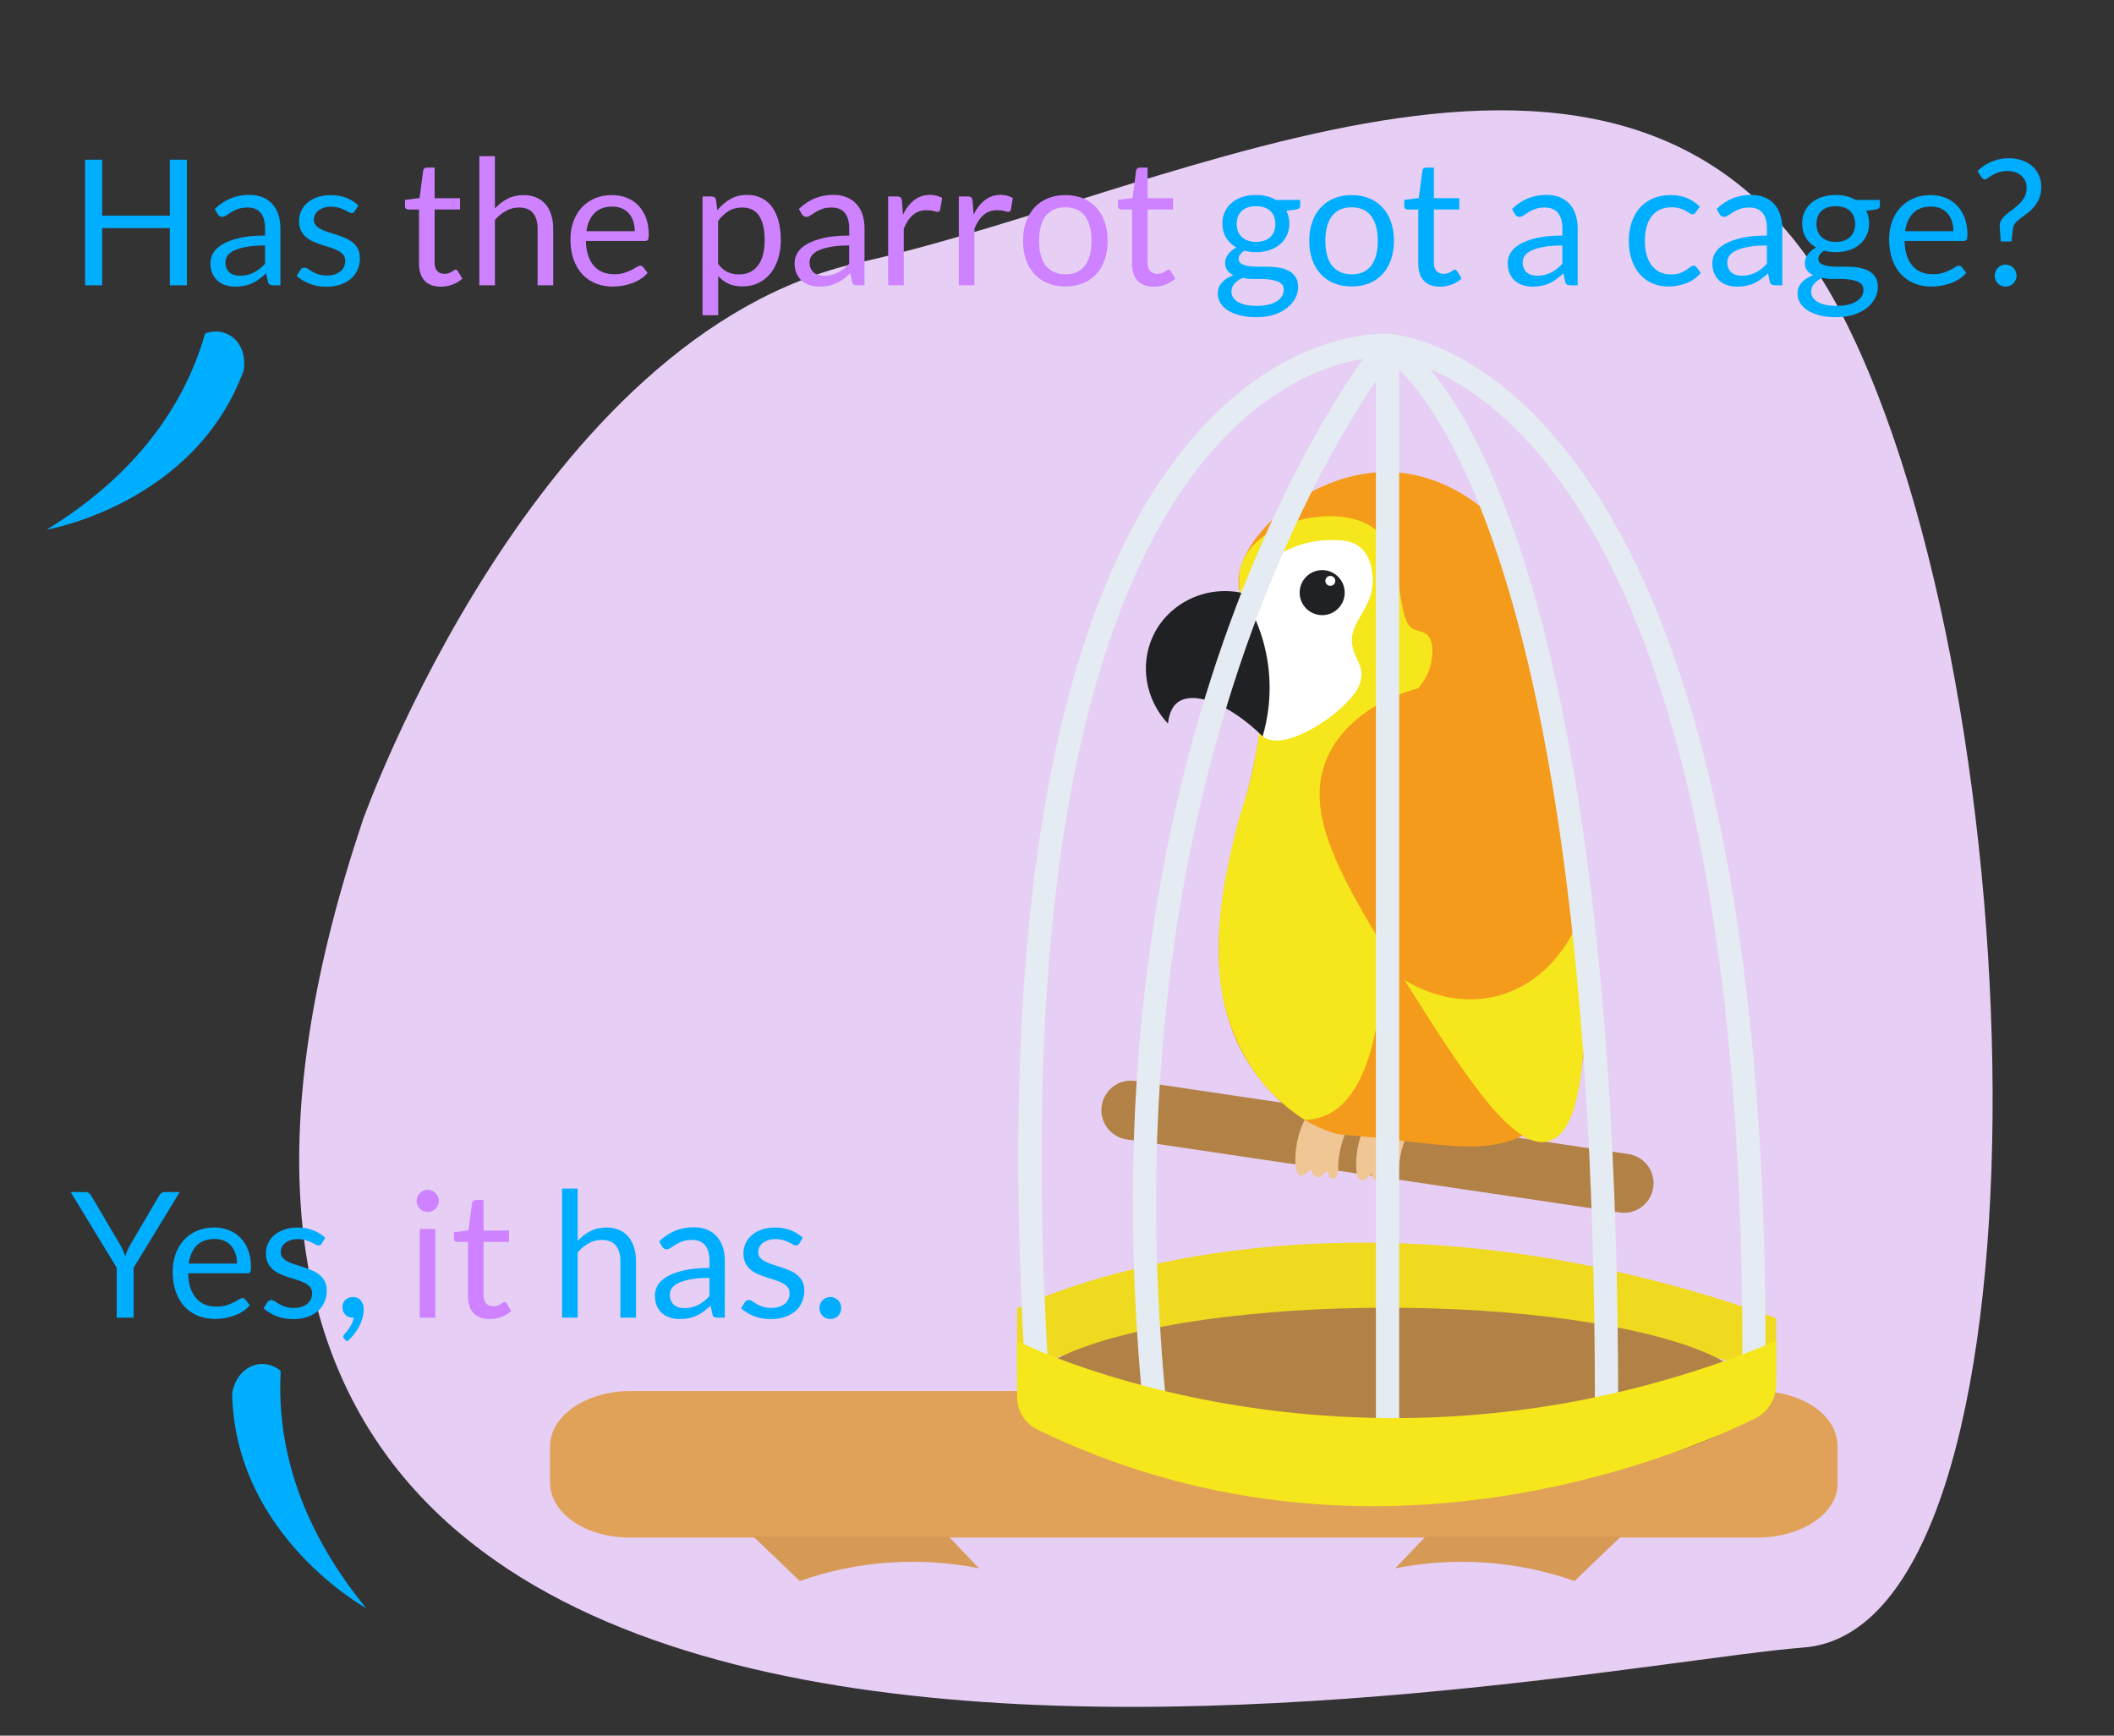 <?xml version="1.0" encoding="utf-8"?>
<!-- Generator: Adobe Illustrator 24.3.0, SVG Export Plug-In . SVG Version: 6.00 Build 0)  -->
<svg version="1.1" id="Слой_1" xmlns="http://www.w3.org/2000/svg" xmlns:xlink="http://www.w3.org/1999/xlink" x="0px" y="0px"
	 viewBox="0 0 6222.2 5108.7" style="enable-background:new 0 0 6222.2 5108.7;" xml:space="preserve">
<rect x="0" y="0" width="6222.2" height="5108.7" fill="#333333" stroke="none"/>
<style type="text/css">
	.st0{fill:#E7CEF4;}
	.st1{fill-rule:evenodd;clip-rule:evenodd;fill:#E0A258;}
	.st2{fill:#B28146;}
	.st3{fill:#EFC694;}
	.st4{fill:#F59B1B;}
	.st5{fill:#F5E71B;}
	.st6{fill:#FFFFFF;}
	.st7{fill:#202124;}
	.st8{fill:#EFDA20;}
	.st9{fill:none;stroke:#E4EBF2;stroke-width:68.481;stroke-linecap:round;stroke-linejoin:round;stroke-miterlimit:10;}
	.st10{fill-rule:evenodd;clip-rule:evenodd;fill:#D69956;}
	.st11{fill:#00AEFF;}
	.st12{fill:#CE82FF;}
</style>
<path class="st0" d="M1067.7,2414.6c0,0,506.6-1429.8,1462.5-1642.2s2312.2-972.3,2892.3,155.2s637.3,3864.5-114.4,3921.7
	S-100.7,5903.3,1067.7,2414.6z"/>
<path class="st1" d="M5408.6,4363v-106.1c0-90.4-102.3-162.6-236-162.6H1855c-128.7,0-236,72.2-236,162.6V4363
	c0,90.4,102.3,162.6,236,162.6h3317.6C5303.8,4525.5,5411.8,4453.4,5408.6,4363z"/>
<path class="st2" d="M4866,3495.5L4866,3495.5c-7,47.5-51.2,80.3-98.7,73.2l-1451.4-215.1c-47.5-7-80.3-51.2-73.2-98.7l0,0
	c7-47.5,51.2-80.3,98.7-73.2l1451.4,215.1C4840.3,3403.8,4873.1,3448.1,4866,3495.5z"/>
<path class="st3" d="M4043.2,3273.6c-14.3,18.5-33.6,48.5-43.7,89.3c-10.7,43-12.6,104.1,6,110.5c5.4,1.9,14.5-0.3,30.7-18.2
	c0.5,1.7,6,20.4,19.3,23.4c1.9,0.4,4.1,0.9,6.8,0.2c7.3-1.9,7.9-10.2,16.6-14.4c3-1.5,4.9-2.7,6.8-1.9c5.1,2,1.5,14,7.6,18.4
	c3.8,2.8,10.2,1.6,14-0.6c10.2-6,9.1-23.9,9.5-39.1c0,0,1-35.5,14.8-75.1c5.6-15.8,17.2-37.8,44.9-60.3
	C4132,3295.1,4087.6,3284.3,4043.2,3273.6z"/>
<path class="st3" d="M3864.8,3258.2c-14.4,18.6-33.9,48.9-44.1,90c-10.8,43.4-12.7,105,6,111.4c5.5,1.9,14.7-0.3,30.9-18.3
	c0.5,1.8,6,20.6,19.5,23.6c1.9,0.4,4.1,0.9,6.8,0.2c7.3-1.9,7.9-10.2,16.8-14.5c3.1-1.5,5-2.7,6.9-1.9c5.1,2.1,1.5,14.1,7.6,18.5
	c3.9,2.8,10.3,1.7,14.1-0.6c10.3-6,9.2-24.1,9.6-39.4c0,0,1-35.8,14.9-75.7c5.6-15.9,17.4-38.1,45.3-60.8
	C3954.4,3279.9,3909.6,3269,3864.8,3258.2z"/>
<path class="st4" d="M3656,3097.3c-128.8-238.5-45.7-542.3,1.2-713.6c22.6-82.7,32.1-123.8,47-206.9c5.8-32.2,11.3-67.4,16.1-105.7
	c11.8-92.8,3.2-160.2-20.5-227.9c-25.4-72.8-48.1-75.6-53.5-115.3c-18.3-132.6,201.3-340.8,438.6-338.6
	c142.3,1.4,245.9,79.8,277.9,106.1c140.5,115.4,160.7,262.2,229.3,660c0,0,154.7,896.8,32.1,1061.4
	c-54.9,73.7-127.5,117.8-127.5,117.8s-6.3,4.3-12.6,7.3c-106,50.8-205.6,32.7-422,8.5c-124.4-13.9-109.7-8.1-128.6-13.4
	C3764.1,3289.3,3673.2,3129.1,3656,3097.3z"/>
<path class="st5" d="M4056.3,1565.7c12,11.9,35.6,40.3,49,80.2c10.9,32.4,4.8,41.9,17.6,115.1c10.2,58.4,18,80.2,36.6,90
	c11,5.8,24,7.1,34.9,13.1c33.6,18.3,18.5,83,17.4,88.4c-10,48.3-42.7,79.1-52.9,89.5c-59.6,60.6-67.1,151.4-82,333
	c-11.9,144.4,3.5,166.7,0.6,313.7c-3.4,175.4-10.1,522.5-175.6,594.2c-24.5,10.6-47.2,12.9-61.4,13.3
	c-32.4-20.8-77.9-54.7-121.5-106.5c-13.8-16.4-82.6-100.2-115.1-234.1c-17.8-73.3-17-129.5-16.1-190.1
	c1.5-102.2,17.7-178.6,35.9-262.3c31.8-146.2,46.1-141.2,69.2-266.6c23.6-128.2,35.4-192.3,13.4-253.2
	c-8.6-23.8-29.5-73.6-46.2-147.7c-4.2-18.7-7.7-39.9-9.7-65.1c-4.6-57.6-6.4-87.9,8.1-121
	C3714.3,1522.6,3965.5,1476.1,4056.3,1565.7z"/>
<path class="st6" d="M3652.4,1744.4c33.8-64.1,88.1-98.1,108.5-110.5c21.4-13,78.9-44.4,155-44.3c31.9,0,62.7,0.4,87.9,21.8
	c30.7,26,34.6,66.9,36.1,83.7c8.3,99.5-76.1,132.7-58.5,210.8c8.1,35.8,31.3,53.2,24.6,92.3c-3.8,22.2-15.1,38.8-26.8,52.7
	c-61.4,73.3-207.4,162.4-262.7,116.3c-13.7-11.4-17.5-27.6-20.1-39C3647.7,1909.2,3623.9,1798.6,3652.4,1744.4z"/>
<path class="st7" d="M3652.4,1744.4c24.3,36.7,60.1,100.9,76.2,188.6c19.2,104.6,0.8,190-12.2,234.3
	c-101.2-99.1-204.3-134.4-250.1-99.9c-9.5,7.1-24.4,23.2-28.7,62.4c-66.6-70.8-83.6-174.3-43.2-259.2
	C3439.2,1776.3,3545.9,1723.2,3652.4,1744.4z"/>
<circle class="st7" cx="3891.6" cy="1744.3" r="66.3"/>
<circle class="st6" cx="3915.6" cy="1709.7" r="14.6"/>
<g>
	<path class="st4" d="M4467.6,2053.1c163.6,93.1,187.7,316.2,194.3,653.7c5.8,297.9,12.1,617.9-103.9,651.7
		c-107.8,31.5-255.2-203.4-454.9-521.6c-183.5-292.3-265.2-464.5-192.8-615.4C3997.5,2039.8,4290.4,1952.4,4467.6,2053.1z"/>
	<path class="st5" d="M4409.7,2930.6c-92.9,24.9-189.5,6-275.8-45.8c184.6,293.5,322.6,503.7,424.9,473.8
		c116-33.8,109.7-353.8,103.9-651.7c-0.2-12.7-0.5-25.4-0.8-37.8C4618.9,2799.3,4530,2898.3,4409.7,2930.6z"/>
</g>
<path class="st8" d="M2993.6,3851.2c0,0,890.1-454,2234,28.5v160.9c0,0-1335.9-384.7-2234,0V3851.2z"/>
<ellipse class="st2" cx="4084" cy="4111.5" rx="1077.7" ry="262.4"/>
<path class="st9" d="M3056.5,4111.5C2841,925.9,4084,1016.8,4084,1016.8s-926.5,1123.1-670.8,3252.1"/>
<path class="st9" d="M4084,4331.9V1016.8c0,0,665.1,328.7,644.1,3252.1"/>
<path class="st9" d="M5161.7,4111.5c35-3052.8-1077.7-3094.8-1077.7-3094.8"/>
<path class="st10" d="M2881.2,4615.9l-89.1-93.5h-574.9l136.8,131.2C2521.6,4593.9,2705.4,4581.4,2881.2,4615.9L2881.2,4615.9z"/>
<path class="st10" d="M4196,4522.4h575l-136.8,131.2c-168.2-59.6-351.5-72.2-527.2-37.7L4196,4522.4z"/>
<path class="st5" d="M2993.6,4111.3v-164.2c0,0,1010.5,510.5,2234.4,0v127.3c0,43.1-24.6,82.4-63.3,101.3
	c-243.7,118.8-1155.3,496-2110.4,32.5C3017.1,4190.3,2993.6,4152.6,2993.6,4111.3z"/>
<path class="st11" d="M137.3,1559c0,0,435.2-74.2,579.9-468.6c1.2-7.6,6.8-44.2-12.8-75.4c-20.7-34-61.1-48.2-100.4-33.5
	c-3.8,10.8-6.8,21.4-10.1,32.5C546,1159.5,434.6,1376.8,137.3,1559z"/>
<path class="st11" d="M824.9,4068.8c0.5-11.6,1.2-22.6,1.1-34c-32.3-26.8-75.1-26.6-105.9-1.2c-28.8,23.1-35.4,59.5-36.8,67.1
	c7.6,420.1,394.5,632.7,394.5,632.7C856.7,4463.8,822.5,4222,824.9,4068.8z"/>
<g>
	<path class="st11" d="M550.2,839.7h-50.3V671.5H300.7v168.2h-50.3V470h50.3v164.9h199.2V470h50.3V839.7z"/>
	<path class="st11" d="M825.2,839.7h-20.4c-4.5,0-8.1-0.7-10.8-2.1c-2.8-1.4-4.6-4.3-5.4-8.8l-5.2-24.3
		c-6.9,6.2-13.6,11.7-20.1,16.6c-6.5,4.9-13.4,9-20.6,12.4c-7.2,3.4-14.9,5.9-23.1,7.6c-8.2,1.7-17.2,2.6-27.2,2.6
		c-10.2,0-19.7-1.4-28.5-4.3c-8.9-2.8-16.6-7.1-23.1-12.8s-11.7-12.9-15.6-21.6s-5.8-19-5.8-30.9c0-10.4,2.8-20.3,8.5-29.9
		s14.8-18.1,27.5-25.5c12.6-7.4,29.2-13.5,49.7-18.3c20.5-4.7,45.5-7.1,75.1-7.1v-20.5c0-20.4-4.3-35.9-13-46.3
		c-8.7-10.5-21.5-15.7-38.6-15.7c-11.2,0-20.6,1.4-28.3,4.3c-7.7,2.8-14.3,6-19.9,9.5c-5.6,3.5-10.4,6.7-14.4,9.5s-8,4.3-12,4.3
		c-3.1,0-5.8-0.8-8.1-2.5c-2.3-1.6-4.2-3.7-5.5-6.1l-8.3-14.7c14.4-13.9,30-24.3,46.7-31.2s35.2-10.3,55.5-10.3
		c14.6,0,27.6,2.4,39,7.2s20.9,11.5,28.6,20.1c7.7,8.6,13.6,19,17.5,31.2c4,12.2,5.9,25.6,5.9,40.2v167.4H825.2z M706,811.6
		c8.1,0,15.5-0.8,22.2-2.5c6.7-1.6,13-4,19-7c5.9-3,11.6-6.7,17-11s10.7-9.2,15.9-14.7v-53.9c-21.2,0-39.1,1.3-53.9,4
		c-14.8,2.7-26.8,6.2-36.1,10.5s-16,9.4-20.3,15.3c-4.2,5.9-6.3,12.5-6.3,19.7c0,6.9,1.1,12.9,3.4,17.9c2.2,5,5.2,9.1,9,12.3
		s8.3,5.5,13.4,7C694.4,810.8,700,811.6,706,811.6z"/>
	<path class="st11" d="M1044.5,621.4c-2.1,3.8-5.2,5.7-9.5,5.7c-2.6,0-5.5-0.9-8.8-2.8c-3.3-1.9-7.3-4-12-6.3s-10.4-4.5-16.9-6.5
		s-14.3-3-23.2-3c-7.7,0-14.7,1-20.9,3s-11.5,4.7-15.9,8.1c-4.4,3.4-7.7,7.4-10.1,12c-2.3,4.6-3.5,9.5-3.5,14.8
		c0,6.7,1.9,12.3,5.8,16.8c3.9,4.5,9,8.3,15.4,11.6s13.6,6.2,21.7,8.6c8.1,2.5,16.4,5.2,24.9,8s16.8,6,24.9,9.4s15.3,7.7,21.7,12.9
		s11.5,11.5,15.4,19s5.8,16.5,5.8,27c0,12-2.2,23.2-6.5,33.4s-10.7,19.1-19.1,26.6s-18.7,13.4-31,17.7c-12.2,4.3-26.3,6.5-42.3,6.5
		c-18.2,0-34.7-3-49.5-8.9s-27.3-13.5-37.7-22.8l10.8-17.5c1.4-2.2,3-4,4.9-5.2s4.4-1.8,7.5-1.8s6.4,1.2,9.8,3.6
		c3.4,2.4,7.6,5.1,12.5,8s10.8,5.6,17.8,8s15.7,3.6,26.2,3.6c8.9,0,16.8-1.2,23.5-3.5s12.3-5.5,16.8-9.4c4.5-4,7.8-8.5,9.9-13.7
		c2.1-5.2,3.2-10.7,3.2-16.5c0-7.2-1.9-13.2-5.8-17.9c-3.9-4.7-9-8.8-15.4-12.1c-6.4-3.4-13.6-6.3-21.8-8.8s-16.5-5.1-25-7.9
		c-8.5-2.7-16.9-5.9-25-9.4c-8.2-3.5-15.4-8-21.8-13.3c-6.4-5.3-11.5-11.9-15.4-19.7s-5.8-17.3-5.8-28.5c0-10,2.1-19.6,6.2-28.8
		c4.1-9.2,10.1-17.3,18.1-24.3c7.9-7,17.6-12.5,29.2-16.6c11.5-4.1,24.7-6.2,39.5-6.2c17.2,0,32.6,2.7,46.3,8.1
		c13.7,5.4,25.5,12.9,35.5,22.3L1044.5,621.4z"/>
	<path class="st12" d="M1297.6,843.8c-20.6,0-36.5-5.8-47.6-17.3s-16.6-28.1-16.6-49.8v-160h-31.5c-2.8,0-5.1-0.8-7-2.5
		c-1.9-1.6-2.8-4.2-2.8-7.6v-18.3l42.8-5.4l10.6-80.8c0.3-2.6,1.5-4.7,3.4-6.3c1.9-1.6,4.3-2.5,7.2-2.5h23.2v90h74.8v33.3h-74.8
		v156.9c0,11,2.7,19.2,8,24.5s12.2,8,20.6,8c4.8,0,9-0.6,12.5-1.9c3.5-1.3,6.6-2.7,9.2-4.3c2.6-1.5,4.8-3,6.6-4.3
		c1.8-1.3,3.4-1.9,4.8-1.9c2.4,0,4.6,1.5,6.5,4.4l13.4,21.9c-7.9,7.4-17.5,13.2-28.6,17.4C1321,841.7,1309.4,843.8,1297.6,843.8z"/>
	<path class="st12" d="M1410.8,839.7v-380h45.9v153.8c11.2-11.9,23.6-21.4,37.2-28.5s29.2-10.7,47-10.7c14.3,0,26.9,2.4,37.8,7.1
		c10.9,4.7,20,11.4,27.3,20.1c7.3,8.7,12.9,19.1,16.6,31.3c3.8,12.2,5.7,25.7,5.7,40.5v166.4h-45.9V673.3c0-19.8-4.5-35.1-13.5-46.1
		c-9-10.9-22.8-16.4-41.4-16.4c-13.6,0-26.3,3.3-38.1,9.8c-11.8,6.5-22.7,15.4-32.6,26.6v192.5L1410.8,839.7L1410.8,839.7z"/>
	<path class="st12" d="M1801.2,574.2c15.6,0,30.1,2.6,43.3,7.9c13.2,5.2,24.7,12.8,34.3,22.7c9.6,9.9,17.2,22.1,22.6,36.6
		s8.1,31.1,8.1,49.7c0,7.2-0.8,12-2.3,14.4s-4.5,3.6-8.8,3.6h-173.9c0.3,16.5,2.6,30.9,6.7,43.1c4.1,12.2,9.8,22.4,17,30.6
		c7.2,8.2,15.8,14.3,25.8,18.3s21.2,6.1,33.5,6.1c11.5,0,21.5-1.3,29.8-4s15.5-5.5,21.5-8.6s11-6,15.1-8.6c4-2.7,7.5-4,10.4-4
		c3.8,0,6.7,1.5,8.8,4.4l12.9,16.8c-5.7,6.9-12.5,12.9-20.4,17.9c-7.9,5.1-16.4,9.2-25.4,12.5s-18.4,5.7-28,7.4
		c-9.6,1.6-19.2,2.5-28.6,2.5c-18.1,0-34.7-3.1-49.9-9.2c-15.2-6.1-28.4-15-39.5-26.8s-19.7-26.4-25.9-43.7
		c-6.2-17.4-9.3-37.3-9.3-59.9c0-18.2,2.8-35.3,8.4-51.1s13.6-29.5,24.1-41.2c10.5-11.6,23.3-20.7,38.4-27.3
		C1765.2,577.5,1782.3,574.2,1801.2,574.2z M1802.2,608c-22.2,0-39.6,6.4-52.4,19.2c-12.7,12.8-20.6,30.6-23.7,53.3h142.2
		c0-10.7-1.5-20.4-4.4-29.3c-2.9-8.9-7.2-16.5-12.9-23c-5.7-6.4-12.6-11.4-20.8-15C1822,609.8,1812.7,608,1802.2,608z"/>
	<path class="st12" d="M2067.7,928.2V578.3h27.3c6.5,0,10.7,3.2,12.4,9.5l3.9,31c11.2-13.6,23.9-24.5,38.3-32.8
		c14.4-8.3,30.9-12.4,49.7-12.4c15,0,28.5,2.9,40.8,8.6c12.2,5.8,22.6,14.3,31.2,25.5c8.6,11.3,15.2,25.2,19.9,41.9
		c4.6,16.7,7,35.9,7,57.5c0,19.3-2.6,37.2-7.7,53.8c-5.2,16.6-12.6,31-22.2,43.1c-9.6,12.1-21.5,21.7-35.5,28.6
		c-14,7-29.8,10.4-47.3,10.4c-16.2,0-30-2.7-41.4-8s-21.5-12.9-30.3-22.7v115.6h-46.1V928.2z M2184,610.8c-15,0-28.1,3.4-39.3,10.3
		c-11.3,6.9-21.6,16.6-31.1,29.2v126.4c8.4,11.4,17.7,19.3,27.7,24c10.1,4.6,21.3,7,33.7,7c24.3,0,42.9-8.7,56-26.1
		c13.1-17.4,19.6-42.1,19.6-74.3c0-17-1.5-31.6-4.5-43.9c-3-12.2-7.4-22.2-13-30.1c-5.7-7.8-12.6-13.5-20.9-17.2
		C2203.9,612.6,2194.5,610.8,2184,610.8z"/>
	<path class="st12" d="M2544.5,839.7h-20.4c-4.5,0-8.1-0.7-10.8-2.1c-2.8-1.4-4.6-4.3-5.4-8.8l-5.2-24.3
		c-6.9,6.2-13.6,11.7-20.1,16.6c-6.5,4.9-13.4,9-20.6,12.4c-7.2,3.4-14.9,5.9-23.1,7.6c-8.2,1.7-17.2,2.6-27.2,2.6
		c-10.2,0-19.7-1.4-28.5-4.3c-8.9-2.8-16.6-7.1-23.1-12.8s-11.7-12.9-15.6-21.6s-5.8-19-5.8-30.9c0-10.4,2.8-20.3,8.5-29.9
		s14.8-18.1,27.5-25.5c12.6-7.4,29.2-13.5,49.7-18.3c20.5-4.7,45.5-7.1,75.1-7.1v-20.5c0-20.4-4.3-35.9-13-46.3
		c-8.7-10.5-21.5-15.7-38.6-15.7c-11.2,0-20.6,1.4-28.3,4.3c-7.7,2.8-14.3,6-19.9,9.5c-5.6,3.5-10.4,6.7-14.4,9.5s-8,4.3-12,4.3
		c-3.1,0-5.8-0.8-8.1-2.5c-2.3-1.6-4.2-3.7-5.5-6.1l-8.3-14.7c14.4-13.9,30-24.3,46.7-31.2s35.2-10.3,55.5-10.3
		c14.6,0,27.6,2.4,39,7.2s20.9,11.5,28.6,20.1c7.7,8.6,13.6,19,17.5,31.2c4,12.2,5.9,25.6,5.9,40.2L2544.5,839.7L2544.5,839.7z
		 M2425.3,811.6c8.1,0,15.5-0.8,22.2-2.5c6.7-1.6,13-4,19-7c5.9-3,11.6-6.7,17-11s10.7-9.2,15.9-14.7v-53.9c-21.2,0-39.1,1.3-53.9,4
		c-14.8,2.7-26.8,6.2-36.1,10.5s-16,9.4-20.3,15.3c-4.2,5.9-6.3,12.5-6.3,19.7c0,6.9,1.1,12.9,3.4,17.9c2.2,5,5.2,9.1,9,12.3
		s8.3,5.5,13.4,7C2413.7,810.8,2419.2,811.6,2425.3,811.6z"/>
	<path class="st12" d="M2614.1,839.7V578.3h26.3c5,0,8.4,0.9,10.3,2.8c1.9,1.9,3.2,5.2,3.9,9.8l3.1,40.8c8.9-18.2,20-32.5,33.2-42.7
		s28.6-15.4,46.3-15.4c7.2,0,13.8,0.8,19.6,2.5c5.8,1.6,11.3,3.9,16.3,6.8l-5.9,34.3c-1.2,4.3-3.9,6.5-8,6.5
		c-2.4,0-6.1-0.8-11.1-2.5c-5-1.6-12-2.5-20.9-2.5c-16,0-29.4,4.6-40.1,13.9c-10.8,9.3-19.7,22.8-27,40.5v166.4h-46V839.7z"/>
	<path class="st12" d="M2822.1,839.7V578.3h26.3c5,0,8.4,0.9,10.3,2.8c1.9,1.9,3.2,5.2,3.9,9.8l3.1,40.8c8.9-18.2,20-32.5,33.2-42.7
		s28.6-15.4,46.3-15.4c7.2,0,13.8,0.8,19.6,2.5c5.8,1.6,11.3,3.9,16.3,6.8l-5.9,34.3c-1.2,4.3-3.9,6.5-8,6.5
		c-2.4,0-6.1-0.8-11.1-2.5c-5-1.6-12-2.5-20.9-2.5c-16,0-29.4,4.6-40.1,13.9c-10.8,9.3-19.7,22.8-27,40.5v166.4h-46V839.7z"/>
	<path class="st12" d="M3135.8,574.2c19.1,0,36.3,3.2,51.7,9.5c15.4,6.4,28.5,15.4,39.2,27.1c10.7,11.7,19,25.8,24.8,42.4
		c5.8,16.6,8.6,35.1,8.6,55.6c0,20.6-2.9,39.2-8.6,55.7c-5.8,16.5-14,30.6-24.8,42.3s-23.8,20.7-39.2,27s-32.6,9.4-51.7,9.4
		s-36.3-3.1-51.7-9.4c-15.4-6.3-28.5-15.3-39.3-27s-19.2-25.8-25-42.3s-8.8-35.1-8.8-55.7c0-20.5,2.9-39,8.8-55.6
		c5.8-16.6,14.2-30.7,25-42.4s23.9-20.7,39.3-27.1C3099.5,577.4,3116.7,574.2,3135.8,574.2z M3135.8,807.4
		c25.8,0,45.1-8.6,57.8-25.9c12.7-17.3,19.1-41.4,19.1-72.4c0-31.1-6.4-55.4-19.1-72.8c-12.7-17.4-32-26.1-57.8-26.1
		c-13.1,0-24.4,2.2-34.1,6.7c-9.6,4.5-17.7,10.9-24.1,19.3c-6.4,8.4-11.3,18.8-14.4,31.1c-3.2,12.3-4.8,26.2-4.8,41.7
		s1.6,29.3,4.8,41.5s8,22.5,14.4,30.8c6.5,8.3,14.5,14.8,24.1,19.2C3111.4,805.2,3122.7,807.4,3135.8,807.4z"/>
	<path class="st12" d="M3396.1,843.8c-20.6,0-36.5-5.8-47.6-17.3s-16.6-28.1-16.6-49.8v-160h-31.5c-2.8,0-5.1-0.8-7-2.5
		c-1.9-1.6-2.8-4.2-2.8-7.6v-18.3l42.8-5.4l10.6-80.8c0.3-2.6,1.5-4.7,3.4-6.3c1.9-1.6,4.3-2.5,7.2-2.5h23.2v90h74.8v33.3h-74.8
		v156.9c0,11,2.7,19.2,8,24.5s12.2,8,20.6,8c4.8,0,9-0.6,12.5-1.9c3.5-1.3,6.6-2.7,9.2-4.3s4.8-3,6.6-4.3s3.4-1.9,4.8-1.9
		c2.4,0,4.6,1.5,6.5,4.4l13.4,21.9c-7.9,7.4-17.5,13.2-28.6,17.4C3419.5,841.7,3408,843.8,3396.1,843.8z"/>
	<path class="st11" d="M3696.9,573.9c11.4,0,22,1.2,31.9,3.7s18.9,6.2,27,11h71v17c0,5.7-3.6,9.3-10.8,10.8l-29.7,4.1
		c5.8,11.2,8.8,23.7,8.8,37.4c0,12.7-2.5,24.3-7.4,34.7s-11.7,19.3-20.4,26.7s-19,13.1-31,17c-12,4-25.1,5.9-39.3,5.9
		c-12.2,0-23.7-1.5-34.6-4.4c-5.5,3.6-9.7,7.4-12.5,11.5s-4.3,8.1-4.3,12c0,6.4,2.5,11.2,7.5,14.5s11.6,5.6,19.9,7.1
		c8.3,1.4,17.6,2.1,28.1,2.1s21.2,0,32.1,0c10.9,0,21.6,1,32.1,2.9s19.9,5,28.1,9.4s14.9,10.4,19.9,18c5,7.7,7.5,17.6,7.5,29.8
		c0,11.3-2.8,22.3-8.4,32.9c-5.6,10.6-13.6,20.1-24.1,28.3c-10.5,8.3-23.3,14.9-38.4,19.9c-15.1,5-32.2,7.4-51.3,7.4
		s-35.8-1.9-50.2-5.7s-26.3-8.9-35.7-15.2c-9.5-6.4-16.6-13.7-21.3-22.1c-4.7-8.4-7.1-17.1-7.1-26.2c0-12.9,4.1-23.9,12.3-32.9
		s19.4-16.2,33.7-21.6c-7.4-3.4-13.3-8-17.7-13.8s-6.6-13.4-6.6-23.1c0-3.8,0.7-7.7,2.1-11.7c1.4-4,3.5-8,6.3-12s6.3-7.7,10.4-11.3
		c4.1-3.6,8.9-6.8,14.4-9.5c-12.9-7.2-23-16.8-30.3-28.8s-11-25.9-11-41.9c0-12.7,2.5-24.3,7.4-34.7s11.7-19.3,20.5-26.6
		s19.2-12.9,31.3-16.9C3669.2,575.9,3682.5,573.9,3696.9,573.9z M3778.5,852.9c0-6.7-1.8-12-5.4-16c-3.6-4-8.5-7.2-14.7-9.3
		c-6.2-2.2-13.3-3.8-21.4-4.9c-8.1-1.1-16.6-1.6-25.5-1.6s-18.1,0-27.3,0s-18.1-1.2-26.6-3.5c-9.8,4.7-17.8,10.3-23.9,17.1
		c-6.1,6.7-9.2,14.7-9.2,24c0,5.9,1.5,11.3,4.5,16.4c3,5.1,7.6,9.5,13.8,13.2s14,6.6,23.3,8.8c9.4,2.1,20.4,3.2,33.2,3.2
		c12.4,0,23.5-1.1,33.3-3.4c9.8-2.3,18.1-5.5,24.9-9.7c6.8-4.2,12-9.2,15.6-15C3776.7,866.4,3778.5,860,3778.5,852.9z M3696.9,712
		c9.3,0,17.5-1.3,24.6-3.9c7.1-2.6,13.1-6.2,17.9-10.8c4.8-4.6,8.4-10.2,10.8-16.6c2.4-6.4,3.6-13.5,3.6-21.3
		c0-16-4.9-28.7-14.6-38.2c-9.7-9.5-23.9-14.2-42.4-14.2c-18.4,0-32.5,4.7-42.2,14.2s-14.6,22.2-14.6,38.2c0,7.7,1.2,14.8,3.7,21.3
		s6.1,12,11,16.6c4.8,4.6,10.7,8.3,17.8,10.8C3679.7,710.7,3687.8,712,3696.9,712z"/>
	<path class="st11" d="M3978.4,574.2c19.1,0,36.3,3.2,51.7,9.5c15.4,6.4,28.5,15.4,39.2,27.1c10.7,11.7,19,25.8,24.8,42.4
		c5.8,16.6,8.6,35.1,8.6,55.6c0,20.6-2.9,39.2-8.6,55.7c-5.8,16.5-14,30.6-24.8,42.3s-23.8,20.7-39.2,27s-32.6,9.4-51.7,9.4
		s-36.3-3.1-51.7-9.4c-15.4-6.3-28.5-15.3-39.3-27s-19.2-25.8-25-42.3s-8.8-35.1-8.8-55.7c0-20.5,2.9-39,8.8-55.6
		c5.8-16.6,14.2-30.7,25-42.4s23.9-20.7,39.3-27.1C3942.1,577.4,3959.3,574.2,3978.4,574.2z M3978.4,807.4
		c25.8,0,45.1-8.6,57.8-25.9c12.7-17.3,19.1-41.4,19.1-72.4c0-31.1-6.4-55.4-19.1-72.8c-12.7-17.4-32-26.1-57.8-26.1
		c-13.1,0-24.4,2.2-34.1,6.7c-9.6,4.5-17.7,10.9-24.1,19.3c-6.4,8.4-11.3,18.8-14.4,31.1c-3.2,12.3-4.8,26.2-4.8,41.7
		s1.6,29.3,4.8,41.5s8,22.5,14.4,30.8c6.5,8.3,14.5,14.8,24.1,19.2C3954,805.2,3965.3,807.4,3978.4,807.4z"/>
	<path class="st11" d="M4238.7,843.8c-20.6,0-36.5-5.8-47.6-17.3s-16.6-28.1-16.6-49.8v-160H4143c-2.8,0-5.1-0.8-7-2.5
		c-1.9-1.6-2.8-4.2-2.8-7.6v-18.3l42.8-5.4l10.6-80.8c0.3-2.6,1.5-4.7,3.4-6.3c1.9-1.6,4.3-2.5,7.2-2.5h23.2v90h74.8v33.3h-74.8
		v156.9c0,11,2.7,19.2,8,24.5s12.2,8,20.6,8c4.8,0,9-0.6,12.5-1.9c3.5-1.3,6.6-2.7,9.2-4.3s4.8-3,6.6-4.3c1.8-1.3,3.4-1.9,4.8-1.9
		c2.4,0,4.6,1.5,6.5,4.4l13.4,21.9c-7.9,7.4-17.5,13.2-28.6,17.4C4262.1,841.7,4250.6,843.8,4238.7,843.8z"/>
	<path class="st11" d="M4643.5,839.7h-20.4c-4.5,0-8.1-0.7-10.8-2.1c-2.8-1.4-4.6-4.3-5.4-8.8l-5.2-24.3
		c-6.9,6.2-13.6,11.7-20.1,16.6c-6.5,4.9-13.4,9-20.6,12.4s-14.9,5.9-23.1,7.6c-8.2,1.7-17.2,2.6-27.2,2.6
		c-10.2,0-19.7-1.4-28.5-4.3c-8.9-2.8-16.6-7.1-23.1-12.8s-11.7-12.9-15.6-21.6s-5.8-19-5.8-30.9c0-10.4,2.8-20.3,8.5-29.9
		s14.8-18.1,27.5-25.5c12.6-7.4,29.2-13.5,49.7-18.3c20.5-4.7,45.5-7.1,75.1-7.1v-20.5c0-20.4-4.3-35.9-13-46.3
		c-8.7-10.5-21.5-15.7-38.6-15.7c-11.2,0-20.6,1.4-28.3,4.3c-7.7,2.8-14.3,6-19.9,9.5s-10.4,6.7-14.4,9.5s-8,4.3-12,4.3
		c-3.1,0-5.8-0.8-8.1-2.5c-2.3-1.6-4.2-3.7-5.5-6.1l-8.3-14.7c14.4-13.9,30-24.3,46.7-31.2s35.2-10.3,55.5-10.3
		c14.6,0,27.6,2.4,39,7.2s20.9,11.5,28.6,20.1s13.6,19,17.5,31.2c4,12.2,5.9,25.6,5.9,40.2v167.4H4643.5z M4524.3,811.6
		c8.1,0,15.5-0.8,22.2-2.5c6.7-1.6,13-4,19-7c5.9-3,11.6-6.7,17-11s10.7-9.2,15.9-14.7v-53.9c-21.2,0-39.1,1.3-53.9,4
		s-26.8,6.2-36.1,10.5c-9.3,4.3-16,9.4-20.3,15.3c-4.2,5.9-6.3,12.5-6.3,19.7c0,6.9,1.1,12.9,3.4,17.9c2.2,5,5.2,9.1,9,12.3
		s8.3,5.5,13.4,7C4512.7,810.8,4518.3,811.6,4524.3,811.6z"/>
	<path class="st11" d="M4991,624.8c-1.4,1.9-2.8,3.4-4.1,4.4c-1.4,1-3.4,1.5-5.9,1.5s-5.4-1.1-8.4-3.2c-3-2.1-6.8-4.5-11.5-7.1
		c-4.6-2.6-10.3-4.9-16.9-7.1c-6.6-2.1-14.8-3.2-24.4-3.2c-12.7,0-24,2.3-33.8,6.8c-9.8,4.6-18,11.1-24.6,19.7
		c-6.6,8.6-11.6,19-15,31.2s-5,25.9-5,41c0,15.8,1.8,29.9,5.4,42.2s8.7,22.6,15.2,31c6.5,8.3,14.5,14.7,23.9,19.1
		c9.4,4.4,19.9,6.6,31.6,6.6c11.2,0,20.4-1.3,27.6-4s13.2-5.6,18.1-8.9c4.8-3.3,8.8-6.2,11.9-8.9s6.2-4,9.3-4c4,0,6.9,1.5,8.8,4.4
		L5006,803c-11.4,13.9-25.5,24.1-42.6,30.6s-35,9.7-53.9,9.7c-16.3,0-31.5-3-45.5-9s-26.2-14.7-36.5-26.2
		c-10.3-11.4-18.4-25.5-24.4-42.2c-5.9-16.7-8.9-35.7-8.9-57c0-19.4,2.7-37.4,8.1-53.9s13.3-30.7,23.7-42.7
		c10.4-12,23.3-21.3,38.6-28c15.3-6.7,32.9-10.1,52.6-10.1c18.2,0,34.4,3,48.5,8.9s26.6,14.3,37.4,25.2L4991,624.8z"/>
	<path class="st11" d="M5245.7,839.7h-20.4c-4.5,0-8.1-0.7-10.8-2.1c-2.8-1.4-4.6-4.3-5.4-8.8l-5.2-24.3
		c-6.9,6.2-13.6,11.7-20.1,16.6c-6.5,4.9-13.4,9-20.6,12.4s-14.9,5.9-23.1,7.6c-8.2,1.7-17.2,2.6-27.2,2.6
		c-10.2,0-19.7-1.4-28.5-4.3c-8.9-2.8-16.6-7.1-23.1-12.8s-11.7-12.9-15.6-21.6s-5.8-19-5.8-30.9c0-10.4,2.8-20.3,8.5-29.9
		s14.8-18.1,27.5-25.5c12.6-7.4,29.2-13.5,49.7-18.3c20.5-4.7,45.5-7.1,75.1-7.1v-20.5c0-20.4-4.3-35.9-13-46.3
		c-8.7-10.5-21.5-15.7-38.6-15.7c-11.2,0-20.6,1.4-28.3,4.3c-7.7,2.8-14.3,6-19.9,9.5s-10.4,6.7-14.4,9.5s-8,4.3-12,4.3
		c-3.1,0-5.8-0.8-8.1-2.5c-2.3-1.6-4.2-3.7-5.5-6.1l-8.3-14.7c14.4-13.9,30-24.3,46.7-31.2s35.2-10.3,55.5-10.3
		c14.6,0,27.6,2.4,39,7.2s20.9,11.5,28.6,20.1s13.6,19,17.5,31.2c4,12.2,5.9,25.6,5.9,40.2v167.4H5245.7z M5126.5,811.6
		c8.1,0,15.5-0.8,22.2-2.5c6.7-1.6,13-4,19-7c5.9-3,11.6-6.7,17-11s10.7-9.2,15.9-14.7v-53.9c-21.2,0-39.1,1.3-53.9,4
		s-26.8,6.2-36.1,10.5c-9.3,4.3-16,9.4-20.3,15.3c-4.2,5.9-6.3,12.5-6.3,19.7c0,6.9,1.1,12.9,3.4,17.9c2.2,5,5.2,9.1,9,12.3
		s8.3,5.5,13.4,7C5114.9,810.8,5120.5,811.6,5126.5,811.6z"/>
	<path class="st11" d="M5403.3,573.9c11.4,0,22,1.2,31.9,3.7s18.9,6.2,27,11h71v17c0,5.7-3.6,9.3-10.8,10.8l-29.7,4.1
		c5.8,11.2,8.8,23.7,8.8,37.4c0,12.7-2.5,24.3-7.4,34.7s-11.7,19.3-20.4,26.7c-8.7,7.4-19,13.1-31,17c-12,4-25.1,5.9-39.3,5.9
		c-12.2,0-23.7-1.5-34.6-4.4c-5.5,3.6-9.7,7.4-12.5,11.5s-4.3,8.1-4.3,12c0,6.4,2.5,11.2,7.5,14.5s11.6,5.6,19.9,7.1
		c8.3,1.4,17.6,2.1,28.1,2.1s21.2,0,32.1,0s21.6,1,32.1,2.9s19.9,5,28.1,9.4s14.9,10.4,19.9,18c5,7.7,7.5,17.6,7.5,29.8
		c0,11.3-2.8,22.3-8.4,32.9c-5.6,10.6-13.6,20.1-24.1,28.3c-10.5,8.3-23.3,14.9-38.4,19.9s-32.2,7.4-51.3,7.4
		c-19.1,0-35.8-1.9-50.2-5.7c-14.4-3.8-26.3-8.9-35.7-15.2c-9.5-6.4-16.6-13.7-21.3-22.1c-4.7-8.4-7.1-17.1-7.1-26.2
		c0-12.9,4.1-23.9,12.3-32.9c8.2-9,19.4-16.2,33.7-21.6c-7.4-3.4-13.3-8-17.7-13.8c-4.4-5.8-6.6-13.4-6.6-23.1
		c0-3.8,0.7-7.7,2.1-11.7s3.5-8,6.3-12s6.3-7.7,10.4-11.3s8.9-6.8,14.4-9.5c-12.9-7.2-23-16.8-30.3-28.8s-11-25.9-11-41.9
		c0-12.7,2.5-24.3,7.4-34.7s11.7-19.3,20.5-26.6s19.2-12.9,31.3-16.9C5375.6,575.9,5388.9,573.9,5403.3,573.9z M5484.8,852.9
		c0-6.7-1.8-12-5.4-16s-8.5-7.2-14.7-9.3c-6.2-2.2-13.3-3.8-21.4-4.9c-8.1-1.1-16.6-1.6-25.5-1.6s-18.1,0-27.3,0s-18.1-1.2-26.6-3.5
		c-9.8,4.7-17.8,10.3-23.9,17.1c-6.1,6.7-9.2,14.7-9.2,24c0,5.9,1.5,11.3,4.5,16.4c3,5.1,7.6,9.5,13.8,13.2c6.2,3.7,14,6.6,23.3,8.8
		c9.4,2.1,20.4,3.2,33.2,3.2c12.4,0,23.5-1.1,33.3-3.4c9.8-2.3,18.1-5.5,24.9-9.7s12-9.2,15.6-15
		C5483,866.4,5484.8,860,5484.8,852.9z M5403.3,712c9.3,0,17.5-1.3,24.6-3.9c7.1-2.6,13.1-6.2,17.9-10.8s8.4-10.2,10.8-16.6
		c2.4-6.4,3.6-13.5,3.6-21.3c0-16-4.9-28.7-14.6-38.2s-23.9-14.2-42.4-14.2c-18.4,0-32.5,4.7-42.2,14.2s-14.6,22.2-14.6,38.2
		c0,7.7,1.2,14.8,3.7,21.3s6.1,12,11,16.6c4.8,4.6,10.7,8.3,17.8,10.8C5386.1,710.7,5394.2,712,5403.3,712z"/>
	<path class="st11" d="M5682.5,574.2c15.6,0,30.1,2.6,43.3,7.9c13.2,5.2,24.7,12.8,34.3,22.7c9.6,9.9,17.2,22.1,22.6,36.6
		s8.1,31.1,8.1,49.7c0,7.2-0.8,12-2.3,14.4s-4.5,3.6-8.8,3.6h-173.9c0.3,16.5,2.6,30.9,6.7,43.1c4.1,12.2,9.8,22.4,17,30.6
		c7.2,8.2,15.8,14.3,25.8,18.3s21.2,6.1,33.5,6.1c11.5,0,21.5-1.3,29.8-4s15.5-5.5,21.5-8.6s11-6,15.1-8.6c4-2.7,7.5-4,10.4-4
		c3.8,0,6.7,1.5,8.8,4.4l12.9,16.8c-5.7,6.9-12.5,12.9-20.4,17.9c-7.9,5.1-16.4,9.2-25.4,12.5s-18.4,5.7-28,7.4
		c-9.6,1.6-19.2,2.5-28.6,2.5c-18.1,0-34.7-3.1-49.9-9.2c-15.2-6.1-28.4-15-39.5-26.8s-19.7-26.4-25.9-43.7
		c-6.2-17.4-9.3-37.3-9.3-59.9c0-18.2,2.8-35.3,8.4-51.1s13.6-29.5,24.1-41.2c10.5-11.6,23.3-20.7,38.4-27.3
		C5646.5,577.5,5663.5,574.2,5682.5,574.2z M5683.5,608c-22.2,0-39.6,6.4-52.4,19.2c-12.7,12.8-20.6,30.6-23.7,53.3h142.2
		c0-10.7-1.5-20.4-4.4-29.3c-2.9-8.9-7.2-16.5-12.9-23c-5.7-6.4-12.6-11.4-20.8-15C5703.3,609.8,5694,608,5683.5,608z"/>
	<path class="st11" d="M5820.5,503c5.3-5,11.2-9.7,17.7-14.2c6.4-4.5,13.5-8.4,21.2-11.9c7.7-3.4,15.9-6.1,24.8-8.1s18.4-3,28.8-3
		c13.6,0,26.2,2,37.8,5.9c11.6,4,21.6,9.5,30.1,16.8c8.4,7.2,15,16,19.9,26.3c4.8,10.3,7.2,21.9,7.2,34.8c0,13.1-1.9,24.3-5.8,33.8
		s-8.8,17.8-14.7,24.9c-5.9,7.1-12.4,13.3-19.5,18.6c-7.1,5.2-13.6,10.2-19.7,14.8s-11.4,9.3-15.7,13.9c-4.4,4.6-6.9,9.8-7.6,15.5
		l-4.6,39.5h-31.5l-3.1-42.8V665c0-7.2,1.9-13.6,5.8-19.2c3.9-5.6,8.8-10.8,14.7-15.7c5.9-4.9,12.3-9.8,19.1-14.7
		c6.8-4.9,13.2-10.3,19.1-16.3c5.9-5.9,10.8-12.7,14.7-20.3c3.9-7.6,5.8-16.5,5.8-26.8c0-7.4-1.5-14.1-4.4-20.1s-6.9-11.1-11.9-15.4
		c-5-4.2-10.9-7.4-17.7-9.7c-6.8-2.2-14.1-3.4-21.8-3.4c-10.5,0-19.5,1.3-27,3.9s-13.8,5.4-19,8.5s-9.3,5.9-12.5,8.5
		s-5.8,3.9-7.9,3.9c-4.3,0-7.7-2-10.1-5.9L5820.5,503z M5871.1,811.3c0-4.5,0.8-8.7,2.5-12.6c1.6-4,3.9-7.4,6.7-10.3
		c2.8-2.9,6.2-5.2,10.2-7c4-1.7,8.2-2.6,12.6-2.6c4.5,0,8.7,0.9,12.6,2.6c4,1.7,7.4,4,10.3,7c2.9,2.9,5.2,6.4,6.8,10.3
		c1.6,4,2.5,8.2,2.5,12.6c0,4.6-0.8,8.9-2.5,12.8c-1.6,3.9-3.9,7.3-6.8,10.2s-6.4,5.2-10.3,6.8c-4,1.6-8.2,2.5-12.6,2.5
		c-4.5,0-8.7-0.8-12.6-2.5c-4-1.6-7.4-3.9-10.2-6.8c-2.8-2.9-5.1-6.3-6.7-10.2C5871.9,820.2,5871.1,815.9,5871.1,811.3z"/>
</g>
<g>
	<path class="st11" d="M393.3,3731.4v147.1h-49.8v-147.1L208,3508.7h43.9c4.5,0,8,1.1,10.6,3.4c2.6,2.2,4.8,5,6.7,8.3l84.6,143.7
		c3.4,6,6.3,11.7,8.6,17c2.3,5.3,4.4,10.6,6.3,15.7c1.9-5.3,4-10.7,6.2-16s5.1-10.9,8.5-16.8l84.4-143.7c1.5-2.8,3.7-5.4,6.3-7.9
		c2.7-2.5,6.1-3.7,10.4-3.7H529L393.3,3731.4z"/>
	<path class="st11" d="M630.4,3612.9c15.6,0,30.1,2.6,43.3,7.9c13.2,5.2,24.7,12.8,34.3,22.7s17.2,22.1,22.6,36.6
		c5.4,14.5,8.1,31.1,8.1,49.7c0,7.2-0.8,12-2.3,14.4s-4.5,3.6-8.8,3.6H553.8c0.3,16.5,2.6,30.9,6.7,43.1c4.1,12.2,9.8,22.4,17,30.6
		c7.2,8.2,15.8,14.3,25.8,18.3s21.2,6.1,33.5,6.1c11.5,0,21.5-1.3,29.8-4s15.5-5.5,21.5-8.6s11-6,15.1-8.6c4-2.7,7.5-4,10.4-4
		c3.8,0,6.7,1.5,8.8,4.4l12.9,16.8c-5.7,6.9-12.5,12.9-20.4,17.9c-7.9,5.1-16.4,9.2-25.4,12.5s-18.4,5.7-28,7.4
		c-9.6,1.6-19.2,2.5-28.6,2.5c-18.1,0-34.7-3.1-49.9-9.2s-28.4-15-39.5-26.8s-19.7-26.4-25.9-43.7c-6.2-17.4-9.3-37.3-9.3-59.9
		c0-18.2,2.8-35.3,8.4-51.1c5.6-15.8,13.6-29.5,24.1-41.2c10.5-11.6,23.3-20.7,38.4-27.3C594.5,3616.2,611.5,3612.9,630.4,3612.9z
		 M631.5,3646.7c-22.2,0-39.6,6.4-52.4,19.2c-12.7,12.8-20.6,30.6-23.7,53.3h142.2c0-10.7-1.5-20.4-4.4-29.3
		c-2.9-8.9-7.2-16.5-12.9-23s-12.6-11.4-20.8-15C651.3,3648.5,642,3646.7,631.5,3646.7z"/>
	<path class="st11" d="M947,3660.1c-2.1,3.8-5.2,5.7-9.5,5.7c-2.6,0-5.5-0.9-8.8-2.8c-3.3-1.9-7.3-4-12-6.3s-10.4-4.5-16.9-6.5
		s-14.3-3-23.2-3c-7.7,0-14.7,1-20.9,3s-11.5,4.7-15.9,8.1c-4.4,3.4-7.7,7.4-10.1,12c-2.3,4.6-3.5,9.5-3.5,14.8
		c0,6.7,1.9,12.3,5.8,16.8c3.9,4.5,9,8.3,15.4,11.6s13.6,6.2,21.7,8.6c8.1,2.5,16.4,5.2,24.9,8s16.8,6,24.9,9.4
		c8.1,3.4,15.3,7.7,21.7,12.9s11.5,11.5,15.4,19s5.8,16.5,5.8,27c0,12-2.2,23.2-6.5,33.4s-10.7,19.1-19.1,26.6
		c-8.4,7.5-18.7,13.4-31,17.7c-12.2,4.3-26.3,6.5-42.3,6.5c-18.2,0-34.7-3-49.5-8.9s-27.3-13.5-37.7-22.8l10.8-17.5
		c1.4-2.2,3-4,4.9-5.2s4.4-1.8,7.5-1.8s6.4,1.2,9.8,3.6c3.4,2.4,7.6,5.1,12.5,8s10.8,5.6,17.8,8s15.7,3.6,26.2,3.6
		c8.9,0,16.8-1.2,23.5-3.5s12.3-5.5,16.8-9.4c4.5-4,7.8-8.5,9.9-13.7c2.1-5.2,3.2-10.7,3.2-16.5c0-7.2-1.9-13.2-5.8-17.9
		c-3.9-4.7-9-8.8-15.4-12.1c-6.4-3.4-13.6-6.3-21.8-8.8s-16.5-5.1-25-7.9c-8.5-2.8-16.9-5.9-25-9.4c-8.2-3.5-15.4-8-21.8-13.3
		c-6.4-5.3-11.5-11.9-15.4-19.7s-5.8-17.3-5.8-28.5c0-10,2.1-19.6,6.2-28.8c4.1-9.2,10.1-17.3,18.1-24.3c7.9-7,17.6-12.5,29.2-16.6
		c11.5-4.1,24.7-6.2,39.5-6.2c17.2,0,32.6,2.7,46.3,8.1c13.7,5.4,25.5,12.9,35.5,22.3L947,3660.1z"/>
	<path class="st11" d="M1007.9,3846.7c0-4,0.7-7.7,2.2-11.2s3.5-6.6,6.2-9.3s5.9-4.8,9.7-6.3c3.8-1.5,7.9-2.3,12.4-2.3
		c5.2,0,9.8,0.9,13.8,2.8c4,1.9,7.4,4.5,10.1,7.9s4.7,7.2,6.1,11.6c1.4,4.4,2.1,9.2,2.1,14.3c0,7.7-1.1,15.8-3.4,24.1
		c-2.2,8.3-5.4,16.6-9.5,24.8s-9.2,16.1-15.4,23.9c-6.1,7.7-13,14.9-20.8,21.4l-7.7-7.5c-2.2-2.1-3.4-4.5-3.4-7.2
		c0-2.2,1.2-4.6,3.6-7c1.7-1.9,3.9-4.4,6.6-7.6c2.7-3.2,5.4-6.8,8.1-11c2.7-4.1,5.3-8.7,7.6-13.7c2.3-5,4-10.3,5-16h-3.4
		c-4.5,0-8.5-0.8-12.1-2.3s-6.8-3.7-9.4-6.6c-2.7-2.8-4.7-6.2-6.2-10.1C1008.6,3855.6,1007.9,3851.3,1007.9,3846.7z"/>
	<path class="st12" d="M1291.7,3535c0,4.5-0.9,8.6-2.7,12.5s-4.2,7.3-7.2,10.3s-6.5,5.4-10.4,7.1c-4,1.7-8.2,2.6-12.6,2.6
		c-4.5,0-8.6-0.9-12.5-2.6c-3.9-1.7-7.3-4.1-10.3-7.1s-5.4-6.4-7.1-10.3c-1.7-3.9-2.6-8-2.6-12.5s0.9-8.7,2.6-12.8
		c1.7-4,4.1-7.6,7.1-10.6s6.5-5.4,10.3-7.1c3.9-1.7,8-2.6,12.5-2.6s8.7,0.9,12.6,2.6c4,1.7,7.4,4.1,10.4,7.1s5.4,6.5,7.2,10.6
		C1290.8,3526.3,1291.7,3530.5,1291.7,3535z M1281.3,3617.1v261.4h-45.9v-261.4H1281.3z"/>
	<path class="st12" d="M1441.6,3882.5c-20.6,0-36.5-5.8-47.6-17.3s-16.6-28.1-16.6-49.8v-160h-31.5c-2.8,0-5.1-0.8-7-2.5
		c-1.9-1.6-2.8-4.2-2.8-7.6V3627l42.8-5.4l10.6-80.8c0.3-2.6,1.5-4.7,3.4-6.3s4.3-2.5,7.2-2.5h23.2v90h74.8v33.3h-74.8v156.9
		c0,11,2.7,19.2,8,24.5s12.2,8,20.6,8c4.8,0,9-0.6,12.5-1.9c3.5-1.3,6.6-2.7,9.2-4.3c2.6-1.5,4.8-3,6.6-4.3c1.8-1.3,3.4-1.9,4.8-1.9
		c2.4,0,4.6,1.5,6.5,4.4l13.4,21.9c-7.9,7.4-17.5,13.2-28.6,17.4C1465,3880.4,1453.4,3882.5,1441.6,3882.5z"/>
	<path class="st11" d="M1654.4,3878.4v-380h45.9v153.8c11.2-11.9,23.6-21.4,37.2-28.5s29.2-10.7,47-10.7c14.3,0,26.9,2.4,37.8,7.1
		c10.9,4.7,20,11.4,27.3,20.1c7.3,8.7,12.9,19.1,16.6,31.3c3.8,12.2,5.7,25.7,5.7,40.5v166.4H1826V3712c0-19.8-4.5-35.1-13.5-46.1
		c-9-10.9-22.8-16.4-41.4-16.4c-13.6,0-26.3,3.3-38.1,9.8c-11.8,6.5-22.7,15.4-32.6,26.6v192.5L1654.4,3878.4L1654.4,3878.4z"/>
	<path class="st11" d="M2133.3,3878.4h-20.4c-4.5,0-8.1-0.7-10.8-2.1c-2.8-1.4-4.6-4.3-5.4-8.8l-5.2-24.3
		c-6.9,6.2-13.6,11.7-20.1,16.6c-6.5,4.9-13.4,9-20.6,12.4c-7.2,3.4-14.9,5.9-23.1,7.6c-8.2,1.7-17.2,2.6-27.2,2.6
		c-10.2,0-19.7-1.4-28.5-4.3c-8.9-2.8-16.6-7.1-23.1-12.8s-11.7-12.9-15.6-21.6s-5.8-19-5.8-30.9c0-10.4,2.8-20.3,8.5-29.9
		c5.7-9.6,14.8-18.1,27.5-25.5c12.6-7.4,29.2-13.5,49.7-18.3c20.5-4.7,45.5-7.1,75.1-7.1v-20.5c0-20.4-4.3-35.9-13-46.3
		c-8.7-10.5-21.5-15.7-38.6-15.7c-11.2,0-20.6,1.4-28.3,4.3c-7.7,2.8-14.3,6-19.9,9.5s-10.4,6.7-14.4,9.5s-8,4.3-12,4.3
		c-3.1,0-5.8-0.8-8.1-2.5c-2.3-1.6-4.2-3.7-5.5-6.1l-8.3-14.7c14.4-13.9,30-24.3,46.7-31.2s35.2-10.3,55.5-10.3
		c14.6,0,27.6,2.4,39,7.2s20.9,11.5,28.6,20.1c7.7,8.6,13.6,19,17.5,31.2c4,12.2,5.9,25.6,5.9,40.2L2133.3,3878.4L2133.3,3878.4z
		 M2014.1,3850.3c8.1,0,15.5-0.8,22.2-2.5c6.7-1.6,13-4,19-7c5.9-3,11.6-6.7,17-11s10.7-9.2,15.9-14.7v-53.9
		c-21.2,0-39.1,1.3-53.9,4c-14.8,2.7-26.8,6.2-36.1,10.5c-9.3,4.3-16,9.4-20.3,15.3c-4.2,5.9-6.3,12.5-6.3,19.7
		c0,6.9,1.1,12.9,3.4,17.9c2.2,5,5.2,9.1,9,12.3s8.3,5.5,13.4,7C2002.4,3849.6,2008,3850.3,2014.1,3850.3z"/>
	<path class="st11" d="M2352.5,3660.1c-2.1,3.8-5.2,5.7-9.5,5.7c-2.6,0-5.5-0.9-8.8-2.8c-3.3-1.9-7.3-4-12-6.3s-10.4-4.5-16.9-6.5
		s-14.3-3-23.2-3c-7.7,0-14.7,1-20.9,3s-11.5,4.7-15.9,8.1c-4.4,3.4-7.7,7.4-10.1,12c-2.3,4.6-3.5,9.5-3.5,14.8
		c0,6.7,1.9,12.3,5.8,16.8c3.9,4.5,9,8.3,15.4,11.6s13.6,6.2,21.7,8.6c8.1,2.5,16.4,5.2,24.9,8s16.8,6,24.9,9.4
		c8.1,3.4,15.3,7.7,21.7,12.9s11.5,11.5,15.4,19s5.8,16.5,5.8,27c0,12-2.2,23.2-6.5,33.4s-10.7,19.1-19.1,26.6
		c-8.4,7.5-18.7,13.4-31,17.7c-12.2,4.3-26.3,6.5-42.3,6.5c-18.2,0-34.7-3-49.5-8.9s-27.3-13.5-37.7-22.8l10.8-17.5
		c1.4-2.2,3-4,4.9-5.2s4.4-1.8,7.5-1.8s6.4,1.2,9.8,3.6c3.4,2.4,7.6,5.1,12.5,8s10.8,5.6,17.8,8s15.7,3.6,26.2,3.6
		c8.9,0,16.8-1.2,23.5-3.5s12.3-5.5,16.8-9.4c4.5-4,7.8-8.5,9.9-13.7c2.1-5.2,3.2-10.7,3.2-16.5c0-7.2-1.9-13.2-5.8-17.9
		c-3.9-4.7-9-8.8-15.4-12.1c-6.4-3.4-13.6-6.3-21.8-8.8s-16.5-5.1-25-7.9c-8.5-2.8-16.9-5.9-25-9.4c-8.2-3.5-15.4-8-21.8-13.3
		c-6.4-5.3-11.5-11.9-15.4-19.7s-5.8-17.3-5.8-28.5c0-10,2.1-19.6,6.2-28.8c4.1-9.2,10.1-17.3,18.1-24.3c7.9-7,17.6-12.5,29.2-16.6
		c11.5-4.1,24.7-6.2,39.5-6.2c17.2,0,32.6,2.7,46.3,8.1c13.7,5.4,25.5,12.9,35.5,22.3L2352.5,3660.1z"/>
	<path class="st11" d="M2411.9,3850c0-4.5,0.8-8.7,2.5-12.6c1.6-4,3.9-7.4,6.7-10.3c2.8-2.9,6.2-5.2,10.2-7c4-1.7,8.2-2.6,12.6-2.6
		c4.5,0,8.7,0.9,12.6,2.6c4,1.7,7.4,4,10.3,7c2.9,2.9,5.2,6.4,6.8,10.3c1.6,4,2.5,8.2,2.5,12.6c0,4.6-0.8,8.9-2.5,12.8
		c-1.6,3.9-3.9,7.3-6.8,10.2c-2.9,2.9-6.4,5.2-10.3,6.8c-4,1.6-8.2,2.5-12.6,2.5c-4.5,0-8.7-0.8-12.6-2.5c-4-1.6-7.4-3.9-10.2-6.8
		c-2.8-2.9-5.1-6.3-6.7-10.2C2412.7,3858.9,2411.9,3854.7,2411.9,3850z"/>
</g>
</svg>
